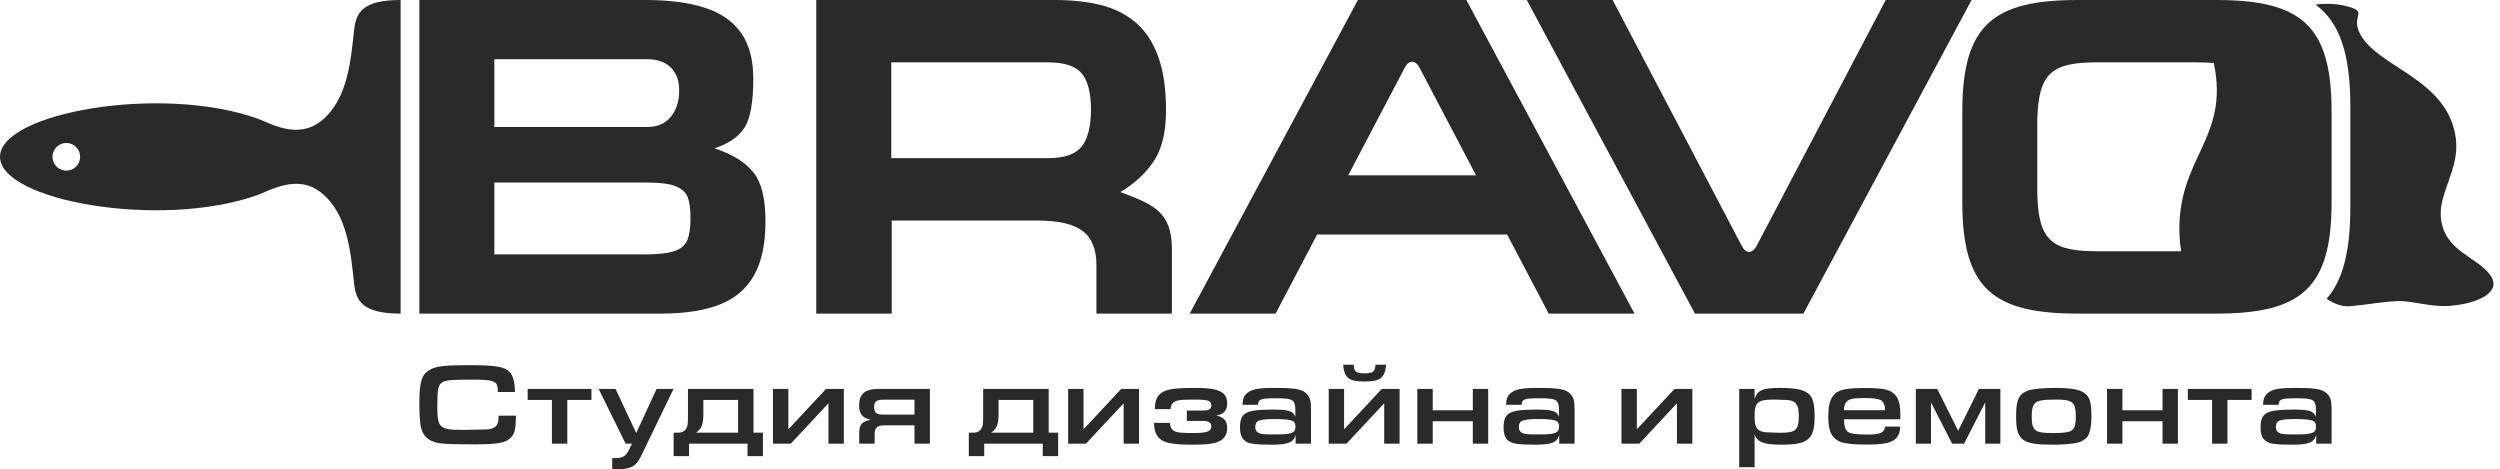 <svg width="373" height="70" viewBox="0 0 373 70" fill="none" xmlns="http://www.w3.org/2000/svg">
<g clip-path="url(#clip0_2101_1360)">
<path fill-rule="evenodd" clip-rule="evenodd" d="M350.629 45.689C352.936 45.501 355.372 45.021 357.689 44.925C359.797 44.838 362.615 45.82 365.311 45.645C369.602 45.367 373.342 43.626 371.587 41.101C369.655 38.321 364.708 37.54 364.184 32.539C363.787 28.75 367.037 25.226 366.406 20.59C365.218 11.784 354.917 10.159 352.163 5.137C350.547 2.19 353.755 1.75 349.729 0.828C348.416 0.528 346.454 0.497 345.494 0.698C349.14 3.391 350.67 8.121 350.67 15.895V30.897C350.67 37.378 349.606 41.743 347.139 44.577C347.974 45.156 349.246 45.801 350.629 45.689L350.629 45.689Z" fill="#2B2A29"/>
<path d="M292.777 16.586C292.777 3.651 297.443 0 310.048 0H330.601C343.207 0 347.872 3.652 347.872 16.586V30.205C347.872 43.139 343.206 46.79 330.601 46.79H310.048C297.443 46.79 292.777 43.139 292.777 30.205V16.586ZM325.427 37.486C325.295 36.718 325.216 35.927 325.18 35.056C324.725 23.554 332.704 20.797 330.3 9.404C329.524 9.333 328.664 9.304 327.713 9.304H312.937C306.381 9.304 304.143 10.68 303.97 17.732V29.058C304.143 36.11 306.381 37.486 312.937 37.486H325.427H325.427Z" fill="#2B2A29"/>
<path d="M262.094 36.667L281.35 0H294.16L269.068 46.79H252.887L227.795 0H240.605L259.877 36.697C260.512 37.906 261.465 37.864 262.093 36.667L262.094 36.667Z" fill="#2B2A29"/>
<path d="M174.846 46.79H163.587V39.52C163.587 37.194 162.902 35.508 161.531 34.463C160.171 33.419 157.891 32.902 154.699 32.902H133.046V46.79H121.786V0H157.317C159.924 0 162.227 0.248 164.216 0.741C166.194 1.236 167.925 2.09 169.385 3.304C170.835 4.518 171.97 6.191 172.768 8.349C173.577 10.507 173.97 13.215 173.97 16.462C173.97 19.698 173.364 22.227 172.138 24.058C170.913 25.878 169.251 27.418 167.16 28.654C171.724 30.413 174.846 31.382 174.846 37.081V46.79ZM132.978 9.304V23.598H156.373C158.722 23.598 160.373 23.047 161.317 21.945C162.261 20.844 162.745 19.013 162.778 16.451C162.778 13.889 162.317 12.057 161.396 10.956C160.474 9.855 158.801 9.304 156.373 9.304H132.978Z" fill="#2B2A29"/>
<path d="M62.568 46.79V0H96.279C99.819 0 102.785 0.382 105.156 1.158C107.538 1.922 109.336 3.168 110.561 4.9C111.785 6.63 112.392 8.9 112.392 11.731C112.392 15.26 111.954 17.698 111.066 19.069C110.178 20.428 108.695 21.451 106.594 22.125C109.234 23.002 111.167 24.182 112.381 25.687C113.606 27.182 114.212 29.631 114.212 33.037C114.212 36.34 113.651 39.014 112.527 41.037C111.403 43.06 109.684 44.532 107.392 45.431C105.088 46.341 102.155 46.79 98.571 46.79H62.568L62.568 46.79ZM73.76 27.239V37.958H96.211C98.189 37.958 99.661 37.789 100.627 37.464C101.582 37.138 102.223 36.587 102.549 35.823C102.864 35.059 103.021 33.958 103.021 32.508C103.021 31.171 102.886 30.137 102.605 29.418C102.324 28.699 101.729 28.16 100.819 27.789C99.909 27.418 98.504 27.239 96.605 27.239H73.828H73.76H73.76ZM73.76 8.832V18.946H96.616C98.077 18.946 99.234 18.44 100.077 17.429C100.92 16.418 101.335 15.103 101.335 13.496C101.335 12.046 100.92 10.9 100.088 10.08C99.245 9.248 98.066 8.832 96.549 8.832H73.76V8.832Z" fill="#2B2A29"/>
<path fill-rule="evenodd" clip-rule="evenodd" d="M74.379 62.016V62.278C74.379 63.478 73.944 63.947 72.691 64.069L69.143 64.139C65.525 64.139 65.247 63.878 65.247 60.503C65.247 57.998 65.386 57.355 66.047 57.007C66.603 56.711 67.386 56.642 70.117 56.642C73.926 56.642 74.274 56.798 74.274 58.485H76.831C76.814 57.042 76.553 56.05 76.066 55.528C75.318 54.711 73.996 54.485 69.978 54.485C66.308 54.485 65.108 54.624 64.116 55.181C62.898 55.859 62.568 56.955 62.568 60.19C62.568 61.825 62.655 63.182 62.811 63.774C63.037 64.661 63.472 65.287 64.133 65.652C65.159 66.209 66.012 66.296 70.639 66.296C74.414 66.296 75.509 66.087 76.309 65.2C76.797 64.678 76.97 63.861 76.97 62.208V62.017H74.379L74.379 62.016ZM82.346 59.668V66.191H84.642V59.668H88.242V58.033H78.728V59.668H82.345H82.346ZM89.321 58.033L93.339 66.191H94.296L93.982 66.835C93.391 68.087 92.991 68.348 91.704 68.348C91.582 68.348 91.513 68.348 91.339 68.331V69.948C91.739 69.983 91.947 70.001 92.295 70.001C93.461 70.001 94.313 69.757 94.817 69.27C95.2 68.905 95.409 68.557 95.931 67.461L100.488 58.033H97.966L94.922 64.608L91.843 58.033H89.321L89.321 58.033ZM102.645 58.033V62.382C102.645 63.234 102.575 63.634 102.384 63.947C102.175 64.33 101.723 64.556 101.253 64.556H100.505V68.052H102.801V66.192H111.533V68.052H113.829V64.556H112.42V58.033H102.645H102.645ZM103.828 64.556C104.628 64.052 104.941 63.304 104.941 61.877V59.668H110.125V64.556H103.828L103.828 64.556ZM123.605 66.191H125.901V58.033H123.24L117.621 64.052V58.033H115.325V66.191H117.986L123.605 60.173V66.191H123.605ZM138.738 66.191V58.033H131.05C129.032 58.033 128.18 58.764 128.18 60.521C128.18 61.721 128.685 62.364 129.85 62.608V62.643C128.65 62.869 128.197 63.391 128.197 64.573V66.191H130.494V64.869C130.494 63.808 130.859 63.46 132.007 63.46H136.442V66.191H138.738ZM136.442 59.633V61.86H131.833C130.754 61.86 130.424 61.599 130.424 60.712C130.424 59.895 130.754 59.633 131.85 59.633H136.442ZM146.688 58.033V62.382C146.688 63.234 146.618 63.634 146.427 63.947C146.218 64.33 145.766 64.556 145.296 64.556H144.548V68.052H146.844V66.192H155.576V68.052H157.872V64.556H156.463V58.033H146.688ZM147.87 64.556C148.67 64.052 148.984 63.304 148.984 61.877V59.668H154.167V64.556H147.87V64.556ZM167.648 66.191H169.944V58.033H167.283L161.664 64.052V58.033H159.368V66.191H162.029L167.648 60.173V66.191H167.648ZM174.658 61.042C174.693 60.642 174.78 60.364 174.971 60.155C175.354 59.721 175.997 59.616 178.137 59.616C180.241 59.616 180.728 59.773 180.728 60.486C180.728 61.025 180.363 61.251 179.528 61.251H177.075V62.799H179.528C180.328 62.799 180.728 63.077 180.728 63.617C180.728 64.365 180.068 64.608 178.102 64.608C176.763 64.608 175.962 64.556 175.614 64.469C174.901 64.278 174.606 63.895 174.554 63.095H172.188C172.188 64.138 172.431 64.869 172.971 65.391C173.719 66.104 174.971 66.347 177.98 66.347C180.224 66.347 181.302 66.191 182.103 65.739C182.729 65.373 183.094 64.712 183.094 63.877C183.094 62.799 182.624 62.26 181.494 61.999C182.572 61.808 183.094 61.233 183.094 60.225C183.094 58.502 181.877 57.876 178.519 57.876C174.936 57.876 173.788 58.085 173.023 58.833C172.518 59.337 172.327 59.946 172.292 61.042H174.658L174.658 61.042ZM187.686 60.399C187.773 59.529 188.086 59.425 190.435 59.425C192.939 59.425 193.27 59.633 193.27 61.286V62.173C192.922 61.321 192.261 61.112 189.947 61.112C185.842 61.112 185.007 61.564 185.007 63.808C185.007 64.887 185.303 65.547 185.964 65.913C186.538 66.243 187.477 66.348 189.669 66.348C192.191 66.348 193.009 66.017 193.305 64.887V66.191H195.601V61.147C195.601 59.825 195.479 59.338 194.992 58.799C194.331 58.068 193.305 57.877 190.156 57.877C187.79 57.877 186.817 58.05 186.103 58.625C185.599 59.025 185.408 59.494 185.373 60.399H187.686ZM190.208 62.521C191.6 62.521 192.417 62.608 192.852 62.799C193.13 62.904 193.287 63.217 193.287 63.617C193.287 64.591 192.73 64.817 190.347 64.817C189.217 64.817 188.66 64.8 188.382 64.765C187.599 64.643 187.286 64.33 187.286 63.686C187.286 63.269 187.46 62.921 187.738 62.799C188.155 62.608 188.921 62.521 190.208 62.521ZM206.524 66.191H208.82V58.033H206.159L200.54 64.052V58.033H198.244V66.191H200.906L206.524 60.173V66.191H206.524ZM200.384 54.415C200.593 56.415 201.236 56.92 203.602 56.92C205.95 56.92 206.594 56.415 206.82 54.415H205.22C205.168 55.459 204.855 55.703 203.585 55.703C202.332 55.703 202.019 55.459 201.967 54.415H200.384H200.384ZM213.761 62.851H219.744V66.191H222.04V58.033H219.744V61.216H213.761V58.033H211.464V66.191H213.761V62.851ZM227.015 60.399C227.102 59.529 227.415 59.425 229.763 59.425C232.268 59.425 232.599 59.633 232.599 61.286V62.173C232.251 61.321 231.59 61.112 229.276 61.112C225.171 61.112 224.336 61.564 224.336 63.808C224.336 64.886 224.632 65.547 225.293 65.913C225.867 66.243 226.806 66.347 228.998 66.347C231.52 66.347 232.338 66.017 232.634 64.886V66.191H234.929V61.147C234.929 59.825 234.808 59.338 234.321 58.798C233.66 58.068 232.633 57.876 229.485 57.876C227.119 57.876 226.145 58.05 225.432 58.624C224.928 59.024 224.736 59.494 224.701 60.399H227.015H227.015ZM229.537 62.521C230.929 62.521 231.746 62.608 232.181 62.799C232.459 62.904 232.616 63.217 232.616 63.617C232.616 64.591 232.059 64.817 229.676 64.817C228.546 64.817 227.989 64.799 227.711 64.765C226.928 64.643 226.615 64.33 226.615 63.686C226.615 63.269 226.789 62.921 227.067 62.799C227.484 62.608 228.25 62.521 229.537 62.521ZM250.202 66.191H252.498V58.033H249.836L244.218 64.051V58.033H241.922V66.191H244.583L250.201 60.172V66.191H250.202ZM259.49 58.033V69.705H261.786V64.799C262.134 65.948 263.16 66.347 265.787 66.347C269.805 66.347 270.744 65.547 270.744 62.103C270.744 60.433 270.518 59.477 270.014 58.92C269.318 58.172 268.048 57.876 265.544 57.876C262.986 57.876 262.186 58.224 261.786 59.546V58.033H259.49ZM263.647 64.504C263.213 64.504 262.813 64.4 262.499 64.225C262.012 63.982 261.786 63.338 261.786 62.208C261.786 59.981 262.204 59.616 264.743 59.616L266.761 59.685C267.213 59.738 267.63 59.894 267.839 60.086C268.222 60.451 268.378 61.008 268.378 62.034C268.378 64.191 267.944 64.573 265.561 64.573L263.647 64.504H263.647ZM283.53 62.556V62.016C283.53 60.364 283.321 59.564 282.747 58.903C282.051 58.138 281.025 57.894 278.398 57.894C275.563 57.894 274.502 58.085 273.771 58.764C273.075 59.407 272.78 60.399 272.78 62.156C272.78 64.33 273.249 65.322 274.502 65.895C275.128 66.174 276.589 66.331 278.468 66.331C280.868 66.331 282.016 66.122 282.729 65.548C283.234 65.13 283.477 64.539 283.512 63.652H281.25C281.146 64.574 280.537 64.835 278.624 64.835C276.919 64.835 275.963 64.695 275.615 64.365C275.301 64.069 275.128 63.46 275.128 62.556H283.529L283.53 62.556ZM275.128 61.199V61.095C275.128 60.451 275.372 59.946 275.806 59.703C276.293 59.442 276.798 59.39 278.555 59.39C279.407 59.39 280.19 59.512 280.59 59.686C280.764 59.773 280.92 59.947 281.042 60.173C281.199 60.469 281.251 60.73 281.251 61.199H275.128V61.199ZM293.044 66.191L296.193 60.033V66.191H298.454V58.033H295.253L292.157 64.278L289.044 58.033H285.843V66.191H288.104V60.033L291.253 66.191H293.045H293.044ZM306.351 57.876C305.185 57.876 303.516 58.016 302.907 58.172C302.437 58.294 301.968 58.52 301.672 58.781C301.046 59.337 300.802 60.242 300.802 62.086C300.802 65.704 301.637 66.347 306.264 66.347C307.83 66.347 309.447 66.208 310.091 66.017C310.508 65.895 311.013 65.617 311.308 65.321C311.761 64.869 312.039 63.704 312.039 62.26C312.039 60.207 311.848 59.407 311.239 58.833C310.474 58.12 309.221 57.877 306.351 57.877L306.351 57.876ZM306.751 59.616C309.273 59.616 309.708 59.999 309.708 62.19C309.708 63.425 309.517 63.982 308.977 64.295C308.577 64.521 307.812 64.608 306.16 64.608C303.585 64.608 303.133 64.243 303.133 62.138C303.133 61.112 303.255 60.573 303.585 60.207C303.968 59.755 304.716 59.616 306.751 59.616ZM316.666 62.851H322.649V66.191H324.946V58.033H322.649V61.216H316.666V58.033H314.37V66.191H316.666V62.851ZM330.042 59.668V66.191H332.338V59.668H335.939V58.033H326.424V59.668H330.042ZM339.957 60.399C340.044 59.529 340.357 59.425 342.705 59.425C345.21 59.425 345.541 59.633 345.541 61.286V62.173C345.193 61.321 344.532 61.112 342.219 61.112C338.113 61.112 337.279 61.564 337.279 63.808C337.279 64.887 337.574 65.547 338.235 65.913C338.809 66.243 339.748 66.348 341.94 66.348C344.462 66.348 345.28 66.017 345.576 64.887V66.191H347.872V61.147C347.872 59.825 347.75 59.338 347.263 58.799C346.602 58.068 345.576 57.877 342.427 57.877C340.062 57.877 339.088 58.05 338.374 58.625C337.87 59.025 337.679 59.494 337.644 60.399H339.957ZM342.479 62.521C343.871 62.521 344.688 62.608 345.123 62.799C345.401 62.904 345.558 63.217 345.558 63.617C345.558 64.591 345.002 64.817 342.619 64.817C341.488 64.817 340.931 64.8 340.653 64.765C339.87 64.643 339.557 64.33 339.557 63.686C339.557 63.269 339.731 62.921 340.009 62.799C340.427 62.608 341.192 62.521 342.479 62.521H342.479Z" fill="#2B2A29"/>
<path fill-rule="evenodd" clip-rule="evenodd" d="M0 23.395C0 29.948 23.923 34.225 38.361 29.119C40.25 28.451 44.394 25.871 47.967 28.782C51.9 31.986 52.327 37.735 52.841 42.372C53.127 44.955 54.156 46.79 59.77 46.79V23.395V0C54.156 0 53.127 1.835 52.841 4.418C52.327 9.056 51.9 14.804 47.967 18.008C44.394 20.92 40.25 18.34 38.361 17.672C23.923 12.565 0 16.843 0 23.395V23.395ZM11.959 23.395C11.959 24.535 11.035 25.46 9.894 25.46C8.754 25.46 7.83 24.536 7.83 23.395C7.83 22.255 8.754 21.331 9.894 21.331C11.035 21.331 11.959 22.255 11.959 23.395Z" fill="#2B2A29"/>
<path d="M209.574 10.123L201.152 26.16H220.228L211.79 10.093C211.155 8.884 210.203 8.926 209.574 10.123V10.123ZM196.514 34.991L190.318 46.79H177.508L202.6 0H218.781L243.873 46.79H231.063L224.866 34.991H196.514H196.514Z" fill="#2B2A29"/>
</g>
<defs>
<clipPath id="clip0_2101_1360">
<rect width="372.03" height="70" fill="white"/>
</clipPath>
</defs>
</svg>
